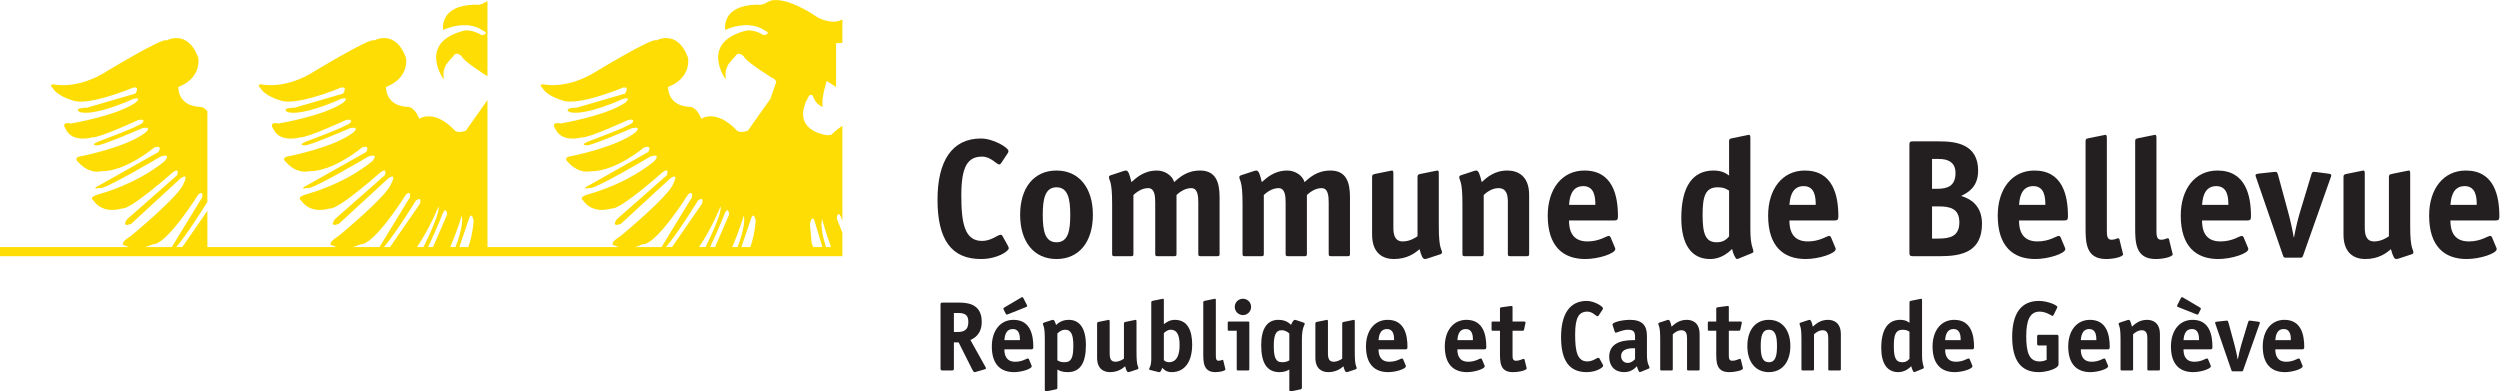 <?xml version="1.0" encoding="UTF-8" standalone="no"?>
<svg
   xmlns:dc="http://purl.org/dc/elements/1.1/"
   xmlns:cc="http://creativecommons.org/ns#"
   xmlns:rdf="http://www.w3.org/1999/02/22-rdf-syntax-ns#"
   xmlns:svg="http://www.w3.org/2000/svg"
   xmlns="http://www.w3.org/2000/svg"
   viewBox="0 0 437.44 68.493"
   height="68.493"
   width="437.44"
   xml:space="preserve"
   id="svg2"
   version="1.1"><defs
     id="defs6" /><g
     transform="matrix(1.333,0,0,-1.333,0,68.493)"
     id="g10"><g
       transform="scale(0.1)"
       id="g12"><path
         id="path14"
         style="fill:#231f20;fill-opacity:1;fill-rule:nonzero;stroke:none"
         d="m 1323.03,191.191 c 0.66,-1.32 1.1,-2.199 1.1,-3.3 0,-3.743 -14.96,-14.082 -36.52,-14.082 -38.51,0 -56.99,25.086 -56.99,77.89 0,50.606 18.92,80.313 56.99,80.313 16.49,0 36.08,-12.106 36.08,-16.285 0,-0.879 0,-1.758 -1.1,-3.301 l -8.15,-12.321 c -0.88,-1.324 -1.75,-2.199 -2.63,-2.199 -3.74,0 -11,10.34 -22.67,10.34 -18.92,0 -27.28,-12.984 -27.28,-50.824 0,-37.402 4.62,-59.856 27.28,-59.856 12.32,0 20.24,8.145 24.65,8.145 0.88,0 1.54,-0.664 2.42,-2.195 l 6.82,-12.325" /><path
         id="path16"
         style="fill:#231f20;fill-opacity:1;fill-rule:nonzero;stroke:none"
         d="m 1404.86,231.895 c 0,20.468 -2.86,36.082 -18.03,36.082 -15.19,0 -18.05,-15.614 -18.05,-36.082 0,-20.461 2.64,-36.086 18.05,-36.086 15.4,0 18.03,15.402 18.03,36.086 z m -18.03,-58.086 c -29.71,0 -47.76,22.664 -47.76,58.086 0,35.429 18.05,58.085 47.76,58.085 29.48,0 47.74,-22.656 47.74,-58.085 0,-35.422 -18.05,-58.086 -47.74,-58.086" /><path
         id="path18"
         style="fill:#231f20;fill-opacity:1;fill-rule:nonzero;stroke:none"
         d="m 1600.9,180.625 c 0,-2.414 -0.44,-3.078 -3.09,-3.078 h -21.77 c -2.65,0 -3.09,0.664 -3.09,3.078 v 67.773 c 0,8.36 -0.88,18.485 -9.24,18.485 -9.24,0 -16.5,-6.387 -19.36,-9.024 v -77.234 c 0,-2.414 -0.44,-3.078 -3.08,-3.078 h -21.79 c -2.63,0 -3.07,0.664 -3.07,3.078 v 67.773 c 0,8.36 -0.88,18.485 -9.25,18.485 -9.24,0 -16.5,-6.387 -19.36,-9.024 v -77.234 c 0,-2.414 -0.44,-3.078 -3.08,-3.078 h -21.78 c -2.65,0 -3.09,0.664 -3.09,3.078 v 66.453 c 0,31.027 -4.18,29.27 -4.18,34.328 0,1.094 0.88,1.981 2.43,2.422 l 16.71,5.496 c 1.33,0.442 2.43,0.656 3.31,0.656 2.86,0 4.62,-4.835 7.04,-15.175 6.6,5.722 16.29,15.175 33.67,15.175 9.45,0 19.79,-5.937 22.44,-15.175 6.6,5.722 16.06,15.175 34.1,15.175 20.68,0 25.53,-15.617 25.53,-34.757 v -74.598" /><path
         id="path20"
         style="fill:#231f20;fill-opacity:1;fill-rule:nonzero;stroke:none"
         d="m 1772.06,180.625 c 0,-2.414 -0.44,-3.078 -3.09,-3.078 h -21.77 c -2.65,0 -3.09,0.664 -3.09,3.078 v 67.773 c 0,8.36 -0.88,18.485 -9.24,18.485 -9.24,0 -16.5,-6.387 -19.36,-9.024 v -77.234 c 0,-2.414 -0.44,-3.078 -3.08,-3.078 h -21.79 c -2.63,0 -3.07,0.664 -3.07,3.078 v 67.773 c 0,8.36 -0.88,18.485 -9.25,18.485 -9.24,0 -16.49,-6.387 -19.36,-9.024 v -77.234 c 0,-2.414 -0.43,-3.078 -3.08,-3.078 h -21.78 c -2.65,0 -3.08,0.664 -3.08,3.078 v 66.453 c 0,31.027 -4.18,29.27 -4.18,34.328 0,1.094 0.87,1.981 2.42,2.422 l 16.72,5.496 c 1.32,0.442 2.42,0.656 3.3,0.656 2.86,0 4.62,-4.835 7.04,-15.175 6.6,5.722 16.29,15.175 33.67,15.175 9.45,0 19.8,-5.937 22.44,-15.175 6.6,5.722 16.07,15.175 34.1,15.175 20.69,0 25.53,-15.617 25.53,-34.757 v -74.598" /><path
         id="path22"
         style="fill:#231f20;fill-opacity:1;fill-rule:nonzero;stroke:none"
         d="m 1873.69,174.473 c -1.32,-0.442 -2.42,-0.664 -3.3,-0.664 -2.86,0 -4.62,4.179 -7.04,12.976 -5.94,-5.273 -16.28,-12.976 -33.66,-12.976 -12.11,0 -28.61,5.496 -28.61,32.129 v 75.683 c 0,3.086 1.54,3.301 4.18,3.965 l 18.48,3.738 c 0.66,0 2.86,0.656 3.53,0.656 1.31,0 1.75,-0.878 1.75,-4.621 v -69.968 c 0,-8.36 1.11,-18.477 12.33,-18.477 9.24,0 16.5,4.832 19.36,6.816 v 77.891 c 0,3.086 1.54,3.301 4.18,3.965 l 18.48,3.738 c 0.66,0 2.86,0.656 3.74,0.656 1.1,0 1.54,-0.878 1.54,-4.621 v -68.64 c 0,-31.028 4.18,-29.27 4.18,-34.328 0,-1.102 -0.88,-1.981 -2.42,-2.422 l -16.72,-5.496" /><path
         id="path24"
         style="fill:#231f20;fill-opacity:1;fill-rule:nonzero;stroke:none"
         d="m 2007.23,180.625 c 0,-2.414 -0.44,-3.078 -3.08,-3.078 h -21.79 c -2.63,0 -3.07,0.664 -3.07,3.078 v 67.773 c 0,8.36 -1.11,18.485 -12.33,18.485 -9.24,0 -16.5,-6.387 -19.36,-9.024 v -77.234 c 0,-2.414 -0.44,-3.078 -3.08,-3.078 h -21.79 c -2.63,0 -3.07,0.664 -3.07,3.078 v 66.453 c 0,31.027 -4.18,29.27 -4.18,34.328 0,1.094 0.88,1.981 2.41,2.422 l 16.73,5.496 c 1.32,0.442 2.42,0.656 3.3,0.656 2.86,0 4.62,-4.835 7.04,-15.175 6.38,5.722 16.28,15.175 33.66,15.175 12.1,0 28.61,-5.5 28.61,-32.121 v -77.234" /><path
         id="path26"
         style="fill:#231f20;fill-opacity:1;fill-rule:nonzero;stroke:none"
         d="m 2094.12,244.883 c 0,9.012 -0.66,24.637 -15.85,24.637 -17.16,0 -18.04,-18.485 -18.7,-24.637 z m 25.52,-55.676 c 0.44,-0.652 0.66,-1.543 0.66,-2.422 0,-5.722 -22,-12.976 -39.38,-12.976 -29.05,0 -49.29,16.504 -49.29,56.992 0,34.98 18.7,59.179 48.18,59.179 37.41,0 44.01,-33.437 44.01,-60.07 0,-4.18 -0.88,-5.496 -5.06,-5.496 h -59.19 c 0,-12.324 3.53,-27.5 24.21,-27.5 15.84,0 24.86,7.254 27.94,7.254 1.1,0 1.98,-0.879 2.42,-1.758 l 5.5,-13.203" /><path
         id="path28"
         style="fill:#231f20;fill-opacity:1;fill-rule:nonzero;stroke:none"
         d="m 2269.68,263.582 c -1.98,1.094 -5.73,4.395 -14.96,4.395 -16.51,0 -19.81,-12.313 -19.81,-36.739 0,-24.863 4.18,-35.429 18.48,-35.429 9.9,0 13.64,4.843 16.29,7.707 z m 13.2,-88.894 c -0.89,-0.215 -1.98,-0.879 -2.86,-0.879 -1.98,0 -5.28,7.703 -6.39,13.203 -3.51,-3.301 -13.2,-13.203 -29.04,-13.203 -25.08,0 -37.63,20.242 -37.63,53.691 0,41.582 14.96,62.48 42.25,62.48 11.88,0 16.94,-4.179 20.47,-6.593 v 45.101 c 0,3.305 1.53,3.305 4.18,3.961 l 18.47,3.742 c 0.67,0 2.65,0.661 3.09,0.661 1.76,0 2.2,-0.879 2.2,-4.622 V 212.09 c 0,-21.34 3.96,-24.199 3.96,-28.606 0,-0.879 -0.88,-1.531 -1.98,-1.972 l -16.72,-6.824" /><path
         id="path30"
         style="fill:#231f20;fill-opacity:1;fill-rule:nonzero;stroke:none"
         d="m 2383.42,244.883 c 0,9.012 -0.67,24.637 -15.85,24.637 -17.16,0 -18.04,-18.485 -18.7,-24.637 z m 25.52,-55.676 c 0.43,-0.652 0.66,-1.543 0.66,-2.422 0,-5.722 -22,-12.976 -39.39,-12.976 -29.04,0 -49.28,16.504 -49.28,56.992 0,34.98 18.7,59.179 48.18,59.179 37.4,0 44.01,-33.437 44.01,-60.07 0,-4.18 -0.88,-5.496 -5.06,-5.496 h -59.19 c 0,-12.324 3.52,-27.5 24.21,-27.5 15.84,0 24.86,7.254 27.94,7.254 1.1,0 1.98,-0.879 2.42,-1.758 l 5.5,-13.203" /><path
         id="path32"
         style="fill:#231f20;fill-opacity:1;fill-rule:nonzero;stroke:none"
         d="m 2544.01,200.652 c 15.18,0 27.94,2.637 27.94,21.34 0,18.485 -12.76,20.906 -27.5,20.906 h -8.37 v -42.246 z m -1.1,65.352 c 12.98,0 23.98,3.301 23.98,20.684 0,13.859 -9.46,18.476 -21.56,18.476 h -9.25 v -39.16 z m 2.42,62.266 c 21.34,0 51.27,-3.079 51.27,-38.504 0,-22.004 -14.08,-29.043 -22.45,-33.223 10.34,-2.863 27.51,-11.008 27.51,-36.309 0,-36.75 -26.18,-42.687 -54.57,-42.687 h -36.08 c -3.74,0 -4.62,0.879 -4.62,4.621 v 141.484 c 0,3.961 0.88,4.618 4.62,4.618 h 34.32" /><path
         id="path34"
         style="fill:#231f20;fill-opacity:1;fill-rule:nonzero;stroke:none"
         d="m 2684.81,244.883 c 0,9.012 -0.66,24.637 -15.85,24.637 -17.15,0 -18.03,-18.485 -18.7,-24.637 z m 25.52,-55.676 c 0.44,-0.652 0.67,-1.543 0.67,-2.422 0,-5.722 -22.01,-12.976 -39.39,-12.976 -29.04,0 -49.29,16.504 -49.29,56.992 0,34.98 18.71,59.179 48.19,59.179 37.4,0 44,-33.437 44,-60.07 0,-4.18 -0.88,-5.496 -5.06,-5.496 h -59.19 c 0,-12.324 3.53,-27.5 24.21,-27.5 15.84,0 24.87,7.254 27.94,7.254 1.11,0 1.98,-0.879 2.42,-1.758 l 5.5,-13.203" /><path
         id="path36"
         style="fill:#231f20;fill-opacity:1;fill-rule:nonzero;stroke:none"
         d="m 2786.45,181.727 c 0.22,-1.102 0.44,-1.102 0.44,-1.758 0,-3.086 -11.67,-6.16 -22.22,-6.16 -27.06,0 -27.06,22.226 -27.06,42.468 v 112.211 c 0,3.305 1.53,3.305 4.18,3.961 l 18.47,3.742 c 0.67,0 2.65,0.661 3.09,0.661 1.76,0 2.2,-0.879 2.2,-4.622 V 212.313 c 0,-7.04 0,-13.204 6.16,-13.204 4.39,0 7.25,1.985 8.58,1.985 0.88,0 1.54,-0.442 1.76,-1.321 l 4.4,-18.046" /><path
         id="path38"
         style="fill:#231f20;fill-opacity:1;fill-rule:nonzero;stroke:none"
         d="m 2851.56,181.727 c 0.23,-1.102 0.45,-1.102 0.45,-1.758 0,-3.086 -11.67,-6.16 -22.23,-6.16 -27.06,0 -27.06,22.226 -27.06,42.468 v 112.211 c 0,3.305 1.54,3.305 4.18,3.961 l 18.48,3.742 c 0.66,0 2.65,0.661 3.09,0.661 1.75,0 2.19,-0.879 2.19,-4.622 V 212.313 c 0,-7.04 0,-13.204 6.17,-13.204 4.39,0 7.25,1.985 8.58,1.985 0.88,0 1.53,-0.442 1.76,-1.321 l 4.39,-18.046" /><path
         id="path40"
         style="fill:#231f20;fill-opacity:1;fill-rule:nonzero;stroke:none"
         d="m 2925.05,244.883 c 0,9.012 -0.67,24.637 -15.85,24.637 -17.16,0 -18.04,-18.485 -18.7,-24.637 z m 25.52,-55.676 c 0.44,-0.652 0.66,-1.543 0.66,-2.422 0,-5.722 -22,-12.976 -39.38,-12.976 -29.05,0 -49.29,16.504 -49.29,56.992 0,34.98 18.7,59.179 48.18,59.179 37.4,0 44.01,-33.437 44.01,-60.07 0,-4.18 -0.88,-5.496 -5.06,-5.496 h -59.19 c 0,-12.324 3.52,-27.5 24.21,-27.5 15.84,0 24.86,7.254 27.94,7.254 1.1,0 1.98,-0.879 2.42,-1.758 l 5.5,-13.203" /><path
         id="path42"
         style="fill:#231f20;fill-opacity:1;fill-rule:nonzero;stroke:none"
         d="m 3023.17,178.426 c -0.89,-2.422 -1.1,-2.86 -4.19,-2.86 h -18.03 c -3.09,0 -3.3,0.438 -4.18,2.86 l -34.99,101.437 c -0.22,0.438 -0.88,2.196 -1.1,3.739 0,1.757 1.54,1.984 4.84,2.421 l 18.26,1.985 c 0.66,0 3.08,0.215 3.52,0.215 1.76,0 2.43,-2.2 3.08,-4.395 l 13.43,-49.512 c 2.42,-8.8 5.72,-23.761 7.04,-31.906 h 0.44 c 1.32,7.922 4.84,23.32 7.48,31.906 l 14.96,49.512 c 0.66,2.41 1.32,4.395 3.08,4.395 0.45,0 2.86,-0.215 3.52,-0.215 l 14.96,-1.985 c 3.3,-0.437 4.85,-0.664 4.85,-2.421 -0.23,-1.543 -0.88,-3.301 -1.11,-3.739 l -35.86,-101.437" /><path
         id="path44"
         style="fill:#231f20;fill-opacity:1;fill-rule:nonzero;stroke:none"
         d="m 3148.79,174.473 c -1.32,-0.442 -2.42,-0.664 -3.3,-0.664 -2.86,0 -4.62,4.179 -7.04,12.976 -5.94,-5.273 -16.28,-12.976 -33.67,-12.976 -12.1,0 -28.6,5.496 -28.6,32.129 v 75.683 c 0,3.086 1.53,3.301 4.18,3.965 l 18.48,3.738 c 0.66,0 2.86,0.656 3.52,0.656 1.32,0 1.76,-0.878 1.76,-4.621 v -69.968 c 0,-8.36 1.1,-18.477 12.33,-18.477 9.23,0 16.5,4.832 19.36,6.816 v 77.891 c 0,3.086 1.53,3.301 4.18,3.965 l 18.48,3.738 c 0.66,0 2.86,0.656 3.74,0.656 1.1,0 1.54,-0.878 1.54,-4.621 v -68.64 c 0,-31.028 4.18,-29.27 4.18,-34.328 0,-1.102 -0.88,-1.981 -2.42,-2.422 l -16.72,-5.496" /><path
         id="path46"
         style="fill:#231f20;fill-opacity:1;fill-rule:nonzero;stroke:none"
         d="m 3251.08,244.883 c 0,9.012 -0.66,24.637 -15.85,24.637 -17.15,0 -18.03,-18.485 -18.7,-24.637 z m 25.52,-55.676 c 0.44,-0.652 0.67,-1.543 0.67,-2.422 0,-5.722 -22.01,-12.976 -39.39,-12.976 -29.04,0 -49.29,16.504 -49.29,56.992 0,34.98 18.7,59.179 48.19,59.179 37.4,0 44,-33.437 44,-60.07 0,-4.18 -0.88,-5.496 -5.06,-5.496 h -59.19 c 0,-12.324 3.53,-27.5 24.21,-27.5 15.84,0 24.87,7.254 27.94,7.254 1.1,0 1.98,-0.879 2.42,-1.758 l 5.5,-13.203" /><path
         id="path48"
         style="fill:#fddd04;fill-opacity:1;fill-rule:nonzero;stroke:none"
         d="m 584.348,425.809 c 0,3.457 10.449,13.945 10.449,13.945 4.351,7.832 11.324,0 11.324,0 1.442,-5.059 25.5,-20.824 33.77,-26.121 v 98.754 c -1.625,-0.621 -2.403,-1.227 -2.403,-1.227 -7.832,-5.215 -13.925,-3.457 -13.925,-3.457 -47.926,-0.879 -41.836,-33.125 -41.836,-33.125 33.109,13.965 50.546,0 50.546,0 12.192,-5.195 0,-6.953 0,-6.953 -12.207,7.832 -22.675,6.094 -22.675,6.094 -62.711,-15.664 -26.993,-64.453 -26.993,-64.453 -1.777,12.168 1.743,16.543 1.743,16.543" /><path
         id="path50"
         style="fill:#fddd04;fill-opacity:1;fill-rule:nonzero;stroke:none"
         d="m 1070.2,220.566 9.29,-31.05 h -11.98 c -0.73,1.703 -1.45,3.48 -2.12,5.445 l -1.78,19.219 c -0.15,1.836 -0.31,3.75 -0.45,5.722 0,0 3.19,15.625 7.04,0.664 z m 8.9,5.723 c 0,0 4.52,-17.246 11.75,-36.773 h -6.59 c -3.43,11.039 -7.73,27.929 -5.16,36.773 z M 200.18,193.125 c 18.281,-1.738 60.097,65.371 60.097,65.371 6.973,6.074 5.254,-3.496 5.254,-3.496 L 225.465,189.516 H 190.73 c 5.649,1.535 9.45,3.609 9.45,3.609 z m 272.64,0 c 18.266,-1.738 60.118,65.371 60.118,65.371 6.953,6.074 5.214,-3.496 5.214,-3.496 l -40.05,-65.484 h -34.727 c 5.645,1.535 9.445,3.609 9.445,3.609 z m 73.164,57.539 c 8.711,6.074 5.239,-4.375 5.239,-4.375 l -39.266,-56.773 h -7.973 c 15.996,18.668 42,61.148 42,61.148 z m 29.653,-7.832 c 1.929,-6.793 -9.324,-32.113 -19.715,-53.316 h -8.5 c 17.051,25.14 28.215,53.316 28.215,53.316 z m 11.304,-10.508 -18.527,-42.808 h -6.504 c 10.219,21.285 19.817,45.445 19.817,45.445 4.336,7.871 5.214,-2.637 5.214,-2.637 z m 19.18,-1.699 c 2.567,-10.277 -4.324,-30.934 -8.133,-41.109 h -6.965 c 9.079,21.132 15.098,41.109 15.098,41.109 z m 8.715,-6.133 c 4.375,14.844 6.949,-0.859 6.949,-0.859 -1.363,-14.32 -3.926,-25.348 -7.012,-34.117 h -11.824 z m 228.191,-31.367 c 18.282,-1.738 60.098,65.371 60.098,65.371 6.992,6.074 5.234,-3.496 5.234,-3.496 L 868.32,189.516 h -34.73 c 5.637,1.535 9.437,3.609 9.437,3.609 z m 73.184,57.539 c 8.711,6.074 5.195,-4.375 5.195,-4.375 l -39.254,-56.773 h -7.953 c 15.996,18.668 42.012,61.148 42.012,61.148 z m 29.609,-7.832 c 1.934,-6.793 -9.312,-32.113 -19.687,-53.316 h -8.528 c 17.051,25.14 28.215,53.316 28.215,53.316 z m 11.328,-10.508 -18.519,-42.808 h -6.512 c 10.223,21.285 19.817,45.445 19.817,45.445 4.355,7.871 5.214,-2.637 5.214,-2.637 z m 19.18,-1.699 c 2.563,-10.277 -4.316,-30.934 -8.113,-41.109 h -6.988 c 9.078,21.132 15.101,41.109 15.101,41.109 z m 8.711,-6.133 c 4.356,14.844 6.973,-0.859 6.973,-0.859 -1.371,-14.32 -3.938,-25.348 -7.028,-34.117 h -11.832 z m 112.401,175.184 v 57.5 c 3.07,-0.082 5.79,0.152 8.36,0.527 v 30.582 c -14.22,-7.969 -32.77,2.875 -32.77,2.875 -49.63,33.125 -65.32,20 -65.32,20 -7.866,-5.215 -13.96,-3.457 -13.96,-3.457 -47.93,-0.879 -41.816,-33.125 -41.816,-33.125 33.105,13.965 50.526,0 50.526,0 12.21,-5.195 0,-6.953 0,-6.953 -12.187,7.832 -22.655,6.094 -22.655,6.094 -62.715,-15.664 -27.012,-64.453 -27.012,-64.453 -1.738,12.168 1.738,16.543 1.738,16.543 0,3.457 10.469,13.945 10.469,13.945 4.355,7.832 11.328,0 11.328,0 1.758,-6.113 36.602,-27.91 36.602,-27.91 8.71,-3.457 5.21,-7.832 5.21,-7.832 l -6.95,-20.039 -29.627,-41.817 c -10.469,-3.496 -13.965,0 -13.965,0 -27.871,29.61 -47.051,15.703 -47.051,15.703 -6.973,17.422 -15.664,15.664 -15.664,15.664 -29.61,1.758 -27.891,26.153 -27.891,26.153 31.367,12.168 26.133,38.34 26.133,38.34 -13.945,38.32 -41.816,22.656 -41.816,22.656 -3.496,5.215 -83.653,-43.613 -83.653,-43.613 -36.601,-20.879 -64.492,-13.926 -64.492,-13.926 -6.953,0 -0.859,-5.195 -0.859,-5.195 6.113,-10.469 25.254,-15.704 25.254,-15.704 20.039,-8.711 80.175,16.582 80.175,16.582 9.59,1.7 2.618,-7.89 2.618,-7.89 l -62.754,-18.281 c -20.918,-0.879 -9.571,-6.075 -9.571,-6.075 20.938,-5.254 69.707,17.403 69.707,17.403 13.086,3.496 2.618,-5.196 2.618,-5.196 -26.133,-17.461 -84.532,-27.05 -84.532,-27.05 -13.925,2.636 -6.972,-6.954 -6.972,-6.954 8.711,-19.16 34.843,-11.328 34.843,-11.328 9.61,-0.879 60.157,22.657 60.157,22.657 11.308,2.597 6.093,-3.497 6.093,-3.497 -5.214,-5.253 -57.539,-24.414 -57.539,-24.414 -13.047,-5.195 -1.718,-5.195 -1.718,-5.195 6.972,0 59.257,22.656 59.257,22.656 13.926,2.578 3.497,-6.132 3.497,-6.132 -25.293,-19.161 -82.813,-30.489 -82.813,-30.489 -13.066,-1.699 -5.215,-7.836 -5.215,-7.836 14.824,-16.582 29.629,-12.207 29.629,-12.207 32.246,-0.879 70.586,31.371 70.586,31.371 11.328,3.516 5.234,-6.074 5.234,-6.074 l -75.82,-42.699 c -15.684,-7.836 -0.879,-4.375 -0.879,-4.375 2.617,-4.379 79.317,40.941 79.317,40.941 15.683,5.254 5.214,-6.078 5.214,-6.078 -37.461,-30.488 -84.531,-42.699 -84.531,-42.699 -16.562,-4.375 -8.691,-8.711 -8.691,-8.711 13.047,-19.199 37.461,-10.449 37.461,-10.449 10.449,-2.637 66.23,47.035 66.23,47.035 10.43,7.832 6.113,-3.516 6.113,-3.516 L 809.902,226.25 c -8.711,-12.168 5.235,-6.133 5.235,-6.133 l 64.453,59.301 c 12.207,8.691 4.375,-6.133 4.375,-6.133 -4.375,-15.668 -68.828,-68.812 -68.828,-68.812 -19.18,-12.207 -7.852,-13.086 -7.852,-13.086 1.68,-0.84 3.363,-1.36 5.043,-1.871 H 639.891 V 382.43 l -28.536,-40.274 c -10.464,-3.496 -13.945,0 -13.945,0 -27.89,29.61 -47.066,15.703 -47.066,15.703 -6.953,17.422 -15.664,15.664 -15.664,15.664 -29.629,1.758 -27.895,26.153 -27.895,26.153 31.367,12.168 26.153,38.34 26.153,38.34 -13.965,38.32 -41.852,22.656 -41.852,22.656 -3.481,5.215 -83.637,-43.613 -83.637,-43.613 -36.582,-20.879 -64.472,-13.926 -64.472,-13.926 -6.969,0 -0.879,-5.195 -0.879,-5.195 6.117,-10.469 25.254,-15.704 25.254,-15.704 20.058,-8.711 80.175,16.582 80.175,16.582 9.614,1.7 2.641,-7.89 2.641,-7.89 L 387.41,372.645 c -20.918,-0.879 -9.59,-6.075 -9.59,-6.075 20.942,-5.254 69.707,17.403 69.707,17.403 13.086,3.496 2.641,-5.196 2.641,-5.196 -26.152,-17.461 -84.555,-27.05 -84.555,-27.05 -13.925,2.636 -6.953,-6.954 -6.953,-6.954 8.692,-19.16 34.848,-11.328 34.848,-11.328 9.59,-0.879 60.133,22.657 60.133,22.657 11.332,2.597 6.093,-3.497 6.093,-3.497 -5.23,-5.253 -57.5,-24.414 -57.5,-24.414 -13.086,-5.195 -1.757,-5.195 -1.757,-5.195 6.972,0 59.257,22.656 59.257,22.656 13.946,2.578 3.496,-6.132 3.496,-6.132 -25.269,-19.161 -82.792,-30.489 -82.792,-30.489 -13.086,-1.699 -5.235,-7.836 -5.235,-7.836 14.824,-16.582 29.633,-12.207 29.633,-12.207 32.242,-0.879 70.586,31.371 70.586,31.371 11.324,3.516 5.23,-6.074 5.23,-6.074 l -75.816,-42.699 c -15.688,-7.836 -0.883,-4.375 -0.883,-4.375 2.641,-4.379 79.301,40.941 79.301,40.941 15.68,5.254 5.23,-6.078 5.23,-6.078 -37.476,-30.488 -84.531,-42.699 -84.531,-42.699 -16.543,-4.375 -8.711,-8.711 -8.711,-8.711 13.086,-19.199 37.481,-10.449 37.481,-10.449 10.453,-2.637 66.211,47.035 66.211,47.035 10.468,7.832 6.117,-3.516 6.117,-3.516 L 439.695,226.25 c -8.711,-12.168 5.235,-6.133 5.235,-6.133 l 64.472,59.301 c 12.168,8.691 4.336,-6.133 4.336,-6.133 -4.336,-15.668 -68.808,-68.812 -68.808,-68.812 -19.16,-12.207 -7.852,-13.086 -7.852,-13.086 1.684,-0.84 3.36,-1.36 5.039,-1.871 H 272.211 v 47.593 l -32.898,-47.593 h -7.958 c 14.083,16.425 35.852,51.187 40.856,59.281 v 118.976 c -5.352,6.704 -10.176,5.75 -10.176,5.75 -29.629,1.758 -27.89,26.153 -27.89,26.153 31.386,12.168 26.132,38.34 26.132,38.34 -13.945,38.32 -41.816,22.656 -41.816,22.656 -3.496,5.215 -83.652,-43.613 -83.652,-43.613 -36.602,-20.879 -64.473,-13.926 -64.473,-13.926 -6.973,0 -0.879,-5.195 -0.879,-5.195 6.113,-10.469 25.254,-15.704 25.254,-15.704 20.059,-8.711 80.195,16.582 80.195,16.582 9.571,1.7 2.598,-7.89 2.598,-7.89 L 114.77,372.645 c -20.918,-0.879 -9.59,-6.075 -9.59,-6.075 20.918,-5.254 69.726,17.403 69.726,17.403 13.067,3.496 2.598,-5.196 2.598,-5.196 -26.152,-17.461 -84.531,-27.05 -84.531,-27.05 -13.926,2.636 -6.953,-6.954 -6.953,-6.954 8.691,-19.16 34.843,-11.328 34.843,-11.328 9.59,-0.879 60.117,22.657 60.117,22.657 11.348,2.597 6.114,-3.497 6.114,-3.497 -5.235,-5.253 -57.52,-24.414 -57.52,-24.414 -13.066,-5.195 -1.758,-5.195 -1.758,-5.195 6.993,0 59.278,22.656 59.278,22.656 13.926,2.578 3.496,-6.132 3.496,-6.132 -25.293,-19.161 -82.813,-30.489 -82.813,-30.489 -13.066,-1.699 -5.214,-7.836 -5.214,-7.836 14.824,-16.582 29.628,-12.207 29.628,-12.207 32.247,-0.879 70.567,31.371 70.567,31.371 11.347,3.516 5.234,-6.074 5.234,-6.074 l -75.801,-42.699 c -15.683,-7.836 -0.878,-4.375 -0.878,-4.375 2.617,-4.379 79.296,40.941 79.296,40.941 15.704,5.254 5.235,-6.078 5.235,-6.078 -37.461,-30.488 -84.531,-42.699 -84.531,-42.699 -16.543,-4.375 -8.692,-8.711 -8.692,-8.711 13.047,-19.199 37.461,-10.449 37.461,-10.449 10.449,-2.637 66.231,47.035 66.231,47.035 10.449,7.832 6.093,-3.516 6.093,-3.516 L 167.035,226.25 c -8.691,-12.168 5.235,-6.133 5.235,-6.133 l 64.492,59.301 c 12.187,8.691 4.355,-6.133 4.355,-6.133 -4.355,-15.668 -68.847,-68.812 -68.847,-68.812 -19.161,-12.207 -7.832,-13.086 -7.832,-13.086 1.679,-0.84 3.367,-1.36 5.039,-1.871 H 0 v -12 h 1105.8 v 6 6 18.707 l -7.48,19.16 c 0,0 1.27,10.41 5.31,2.422 0,0 0.84,-2.344 2.17,-5.973 v 124.777 c -4.33,-2.66 -8.97,-6.222 -13.94,-11.14 0,0 -3.4,-2.715 -13.93,0.527 -40.41,12.383 -17.09,47.734 -17.09,47.734 1.76,6.075 6.09,2.579 6.09,2.579 3.48,-12.207 13.09,-14.786 13.09,-14.786 -2.62,10.45 5.21,33.985 5.21,33.985 l 12.21,-7.832" /><path
         id="path52"
         style="fill:#231f20;fill-opacity:1;fill-rule:nonzero;stroke:none"
         d="m 1255.5,77.996 c 8.45,0 15.61,1.305 15.61,13.262 0,11.316 -7.41,11.699 -14.18,11.699 h -4.81 V 77.996 Z m -3.38,-47.711 c 0,-2.336 -0.51,-2.727 -2.73,-2.727 h -12.09 c -2.21,0 -2.72,0.391 -2.72,2.727 v 83.598 c 0,2.336 0.51,2.726 2.72,2.726 h 21.06 c 10.01,0 30.3,-0.648 30.3,-25.086 0,-16.773 -10.01,-21.582 -14.83,-24.055 l 19.38,-34.711 c 0.39,-0.648 1.03,-1.688 1.03,-2.473 0,-0.777 -1.3,-1.164 -2.59,-1.555 l -10.92,-3.121 c -0.53,-0.133 -1.3,-0.262 -1.83,-0.262 -0.64,0 -1.69,1.559 -2.99,4.031 l -17.55,34.973 h -6.24 V 30.285" /><path
         id="path54"
         style="fill:#231f20;fill-opacity:1;fill-rule:nonzero;stroke:none"
         d="m 1338.83,67.34 c 0,5.332 -0.39,14.559 -9.36,14.559 -10.14,0 -10.67,-10.918 -11.06,-14.559 z m -15.48,34.062 c -0.64,-0.261 -1.16,-0.523 -1.81,-0.523 -0.78,0 -1.17,0.781 -1.69,1.82 l -2.08,4.16 c -0.27,0.524 -0.66,1.172 -0.66,1.821 0,0.781 0.66,1.172 1.69,1.824 l 21.19,12.48 c 0.53,0.258 1.18,0.774 1.83,0.774 0.91,0 1.3,-0.906 1.82,-1.817 l 4.03,-7.929 c 0.25,-0.524 0.65,-1.172 0.65,-1.821 0,-0.914 -1.04,-1.296 -2.08,-1.687 z m 30.56,-66.953 c 0.25,-0.391 0.39,-0.91 0.39,-1.434 0,-3.379 -13,-7.668 -23.27,-7.668 -17.16,0 -29.12,9.75 -29.12,33.672 0,20.672 11.04,34.969 28.47,34.969 22.1,0 26,-19.762 26,-35.488 0,-2.469 -0.53,-3.254 -2.99,-3.254 h -34.98 c 0,-7.277 2.09,-16.25 14.31,-16.25 9.36,0 14.69,4.293 16.51,4.293 0.65,0 1.17,-0.52 1.43,-1.039 l 3.25,-7.801" /><path
         id="path56"
         style="fill:#231f20;fill-opacity:1;fill-rule:nonzero;stroke:none"
         d="m 1387.96,40.82 c 2.35,-1.301 4.43,-2.473 9.5,-2.473 9.1,0 11.44,6.5 11.44,21.844 0,13.387 -2.47,20.797 -10.54,20.797 -5.45,0 -8.57,-3.25 -10.4,-4.938 z m 0,-35.883 c 0,-1.824 -0.9,-2.082 -2.46,-2.34 L 1374.58,0.387 C 1374.18,0.258 1373.02,0 1372.37,0 c -0.66,0 -0.91,0.516 -0.91,2.73 V 68.641 c 0,18.332 -2.47,17.293 -2.47,20.281 0,0.648 0.52,1.172 1.42,1.43 l 9.89,3.25 c 0.78,0.262 1.42,0.387 1.95,0.387 1.69,0 2.6,-2.465 4.02,-6.758 2.87,2.73 7.93,6.758 16.64,6.758 14.44,0 22.5,-11.309 22.5,-33.148 0,-22.75 -7.02,-35.492 -23.92,-35.492 -7.54,0 -10.79,1.953 -13.53,3.383 V 4.938" /><path
         id="path58"
         style="fill:#231f20;fill-opacity:1;fill-rule:nonzero;stroke:none"
         d="m 1483,25.738 c -0.78,-0.262 -1.42,-0.391 -1.95,-0.391 -1.69,0 -2.72,2.469 -4.16,7.668 -3.51,-3.117 -9.62,-7.668 -19.88,-7.668 -7.16,0 -16.91,3.25 -16.91,18.98 v 44.723 c 0,1.816 0.91,1.949 2.47,2.34 l 10.92,2.211 c 0.39,0 1.69,0.387 2.08,0.387 0.78,0 1.05,-0.516 1.05,-2.731 V 49.922 c 0,-4.941 0.64,-10.926 7.27,-10.926 5.46,0 9.76,2.863 11.45,4.031 v 46.023 c 0,1.816 0.9,1.949 2.47,2.34 l 10.92,2.211 c 0.39,0 1.68,0.387 2.2,0.387 0.66,0 0.91,-0.516 0.91,-2.731 V 50.699 c 0,-18.332 2.47,-17.293 2.47,-20.281 0,-0.648 -0.52,-1.172 -1.42,-1.43 l -9.89,-3.25" /><path
         id="path60"
         style="fill:#231f20;fill-opacity:1;fill-rule:nonzero;stroke:none"
         d="m 1527.72,41.078 c 0.78,-0.648 2.99,-2.73 6.49,-2.73 11.84,0 14.17,12.09 14.17,22.23 0,10.402 -1.81,20.41 -11.7,20.41 -4.41,0 -7.27,-2.992 -8.96,-4.418 z m 0,47.191 c 2.6,1.949 7.27,5.719 14.42,5.719 17.69,0 22.76,-15.602 22.76,-32.5 0,-22.098 -9.49,-36.141 -26.92,-36.141 -7.4,0 -10.26,3.641 -12.34,5.723 -0.53,-1.434 -1.83,-5.723 -3.77,-5.723 -0.65,0 -1.3,0.129 -1.83,0.262 l -10.4,2.598 c -0.64,0.133 -1.3,0.523 -1.3,1.039 0,1.172 1.44,2.34 2.35,6.766 0.52,2.598 0.52,5.324 0.52,8.055 v 72.676 c 0,1.949 0.9,1.949 2.47,2.34 l 10.91,2.211 c 0.4,0 1.57,0.387 1.83,0.387 1.04,0 1.3,-0.52 1.3,-2.731 V 88.269" /><path
         id="path62"
         style="fill:#231f20;fill-opacity:1;fill-rule:nonzero;stroke:none"
         d="m 1608.33,30.027 c 0.12,-0.648 0.25,-0.648 0.25,-1.039 0,-1.82 -6.89,-3.641 -13.13,-3.641 -15.99,0 -15.99,13.129 -15.99,25.09 v 66.305 c 0,1.949 0.91,1.949 2.47,2.34 l 10.92,2.211 c 0.39,0 1.56,0.387 1.82,0.387 1.04,0 1.3,-0.52 1.3,-2.731 V 48.102 c 0,-4.16 0,-7.805 3.64,-7.805 2.6,0 4.29,1.172 5.07,1.172 0.52,0 0.91,-0.258 1.04,-0.781 l 2.61,-10.66" /><path
         id="path64"
         style="fill:#231f20;fill-opacity:1;fill-rule:nonzero;stroke:none"
         d="m 1631.59,100.23 c -5.98,0 -10.79,4.809 -10.79,10.79 0,5.98 4.81,10.66 10.79,10.66 5.85,0 10.66,-4.68 10.66,-10.66 0,-5.981 -4.81,-10.79 -10.66,-10.79 z m 8.32,-70.851 c 0,-1.43 -0.27,-1.82 -1.82,-1.82 h -12.87 c -1.56,0 -1.83,0.391 -1.83,1.82 v 50.312 h -10.01 c -1.55,0 -1.81,0.387 -1.81,1.816 v 8.453 c 0,1.43 0.26,1.82 1.81,1.82 h 24.71 c 1.55,0 1.82,-0.391 1.82,-1.82 v -60.582" /><path
         id="path66"
         style="fill:#231f20;fill-opacity:1;fill-rule:nonzero;stroke:none"
         d="m 1692.43,76.051 c -1.81,1.688 -4.94,4.289 -10.41,4.289 -7.54,0 -10,-7.41 -10,-20.148 0,-15.344 2.33,-21.844 10.92,-21.844 5.06,0 7.15,1.172 9.49,2.473 z m 16.51,-71.113 c 0,-1.691 -0.92,-2.082 -2.47,-2.34 L 1695.54,0.387 C 1695.15,0.258 1693.86,0 1693.33,0 c -0.64,0 -0.9,0.516 -0.9,2.73 V 28.73 c -2.73,-1.43 -5.98,-3.383 -13.01,-3.383 -16.89,0 -23.92,12.742 -23.92,35.492 0,21.84 8.06,33.148 22.5,33.148 10,0 14.16,-4.289 16.78,-6.625 0.11,1.168 2.85,6.625 4.8,6.625 0.64,0 1.29,-0.258 1.95,-0.387 l 9.61,-3.25 c 0.65,-0.258 1.56,-0.781 1.56,-1.562 0,-1.559 -3.76,-4.551 -3.76,-20.41 V 4.938" /><path
         id="path68"
         style="fill:#231f20;fill-opacity:1;fill-rule:nonzero;stroke:none"
         d="m 1769.52,25.738 c -0.78,-0.262 -1.42,-0.391 -1.95,-0.391 -1.7,0 -2.74,2.469 -4.16,7.668 -3.52,-3.117 -9.63,-7.668 -19.88,-7.668 -7.17,0 -16.92,3.25 -16.92,18.98 v 44.723 c 0,1.816 0.92,1.949 2.48,2.34 l 10.92,2.211 c 0.39,0 1.68,0.387 2.07,0.387 0.78,0 1.05,-0.516 1.05,-2.731 V 49.922 c 0,-4.941 0.65,-10.926 7.27,-10.926 5.47,0 9.77,2.863 11.45,4.031 v 46.023 c 0,1.816 0.91,1.949 2.48,2.34 l 10.91,2.211 c 0.39,0 1.68,0.387 2.21,0.387 0.65,0 0.9,-0.516 0.9,-2.731 V 50.699 c 0,-18.332 2.48,-17.293 2.48,-20.281 0,-0.648 -0.53,-1.172 -1.43,-1.43 l -9.88,-3.25" /><path
         id="path70"
         style="fill:#231f20;fill-opacity:1;fill-rule:nonzero;stroke:none"
         d="m 1829.97,67.34 c 0,5.332 -0.39,14.559 -9.37,14.559 -10.14,0 -10.67,-10.918 -11.06,-14.559 z m 15.08,-32.891 c 0.25,-0.391 0.39,-0.91 0.39,-1.434 0,-3.379 -13.01,-7.668 -23.28,-7.668 -17.15,0 -29.12,9.75 -29.12,33.672 0,20.672 11.05,34.969 28.47,34.969 22.09,0 26,-19.762 26,-35.488 0,-2.469 -0.53,-3.254 -2.99,-3.254 h -34.98 c 0,-7.277 2.09,-16.25 14.32,-16.25 9.35,0 14.68,4.293 16.5,4.293 0.65,0 1.17,-0.52 1.43,-1.039 l 3.26,-7.801" /><path
         id="path72"
         style="fill:#231f20;fill-opacity:1;fill-rule:nonzero;stroke:none"
         d="m 1933.45,67.34 c 0,5.332 -0.39,14.559 -9.38,14.559 -10.13,0 -10.66,-10.918 -11.05,-14.559 z m 15.08,-32.891 c 0.25,-0.391 0.39,-0.91 0.39,-1.434 0,-3.379 -13.01,-7.668 -23.29,-7.668 -17.14,0 -29.12,9.75 -29.12,33.672 0,20.672 11.06,34.969 28.48,34.969 22.09,0 26,-19.762 26,-35.488 0,-2.469 -0.53,-3.254 -2.99,-3.254 h -34.98 c 0,-7.277 2.09,-16.25 14.31,-16.25 9.36,0 14.69,4.293 16.51,4.293 0.64,0 1.17,-0.52 1.42,-1.039 l 3.27,-7.801" /><path
         id="path74"
         style="fill:#231f20;fill-opacity:1;fill-rule:nonzero;stroke:none"
         d="m 2003.76,31.328 c 0.14,-0.648 0.27,-0.648 0.27,-1.043 0,-2.469 -9.49,-4.938 -18.34,-4.938 -16.75,0 -16.75,13.129 -16.75,25.09 v 29.254 h -9.24 c -1.57,0 -1.82,0.387 -1.82,1.816 v 8.453 c 0,1.43 0.25,1.82 1.82,1.82 h 9.24 v 16.383 c 0,1.688 0.25,2.078 2.07,2.34 l 11.44,1.555 c 0.39,0 0.9,0.132 1.68,0.132 1.17,0 1.31,-0.648 1.31,-2.211 V 91.781 h 14.82 c 1.18,0 2.21,0 2.21,-1.43 0,-0.258 0,-0.523 -0.14,-1.039 l -1.68,-7.672 c -0.39,-1.82 -0.78,-1.949 -2.34,-1.949 h -12.87 V 48.227 c 0,-4.16 0,-7.93 4.41,-7.93 5.2,0 8.46,2.473 10.28,2.473 0.52,0 0.91,-0.262 1.03,-0.781 l 2.6,-10.66" /><path
         id="path76"
         style="fill:#231f20;fill-opacity:1;fill-rule:nonzero;stroke:none"
         d="m 2103.74,35.617 c 0.39,-0.777 0.64,-1.301 0.64,-1.949 0,-2.207 -8.82,-8.32 -21.58,-8.32 -22.73,0 -33.67,14.824 -33.67,46.023 0,29.899 11.19,47.453 33.67,47.453 9.77,0 21.33,-7.156 21.33,-9.625 0,-0.519 0,-1.035 -0.64,-1.949 l -4.83,-7.281 c -0.51,-0.781 -1.03,-1.297 -1.54,-1.297 -2.23,0 -6.5,6.109 -13.4,6.109 -11.17,0 -16.11,-7.672 -16.11,-30.031 0,-22.098 2.71,-35.359 16.11,-35.359 7.29,0 11.95,4.809 14.55,4.809 0.53,0 0.92,-0.391 1.45,-1.301 l 4.02,-7.281" /><path
         id="path78"
         style="fill:#231f20;fill-opacity:1;fill-rule:nonzero;stroke:none"
         d="m 2146.24,56.68 c -3.24,0 -18.32,1.039 -18.32,-10.402 0,-5.066 3.63,-8.836 8.57,-8.836 4.83,0 8.21,3.379 9.75,4.938 z m 7.95,-30.812 c -0.53,-0.129 -1.17,-0.519 -1.7,-0.519 -1.17,0 -3.12,4.551 -3.77,7.801 -2.6,-2.602 -7.15,-7.801 -16.89,-7.801 -11.98,0 -19.52,7.801 -19.52,20.023 0,21.969 23.68,21.969 33.93,21.969 v 4.031 c 0,5.852 -1.04,9.617 -9.22,9.617 -7.28,0 -14.43,-3.898 -16.11,-3.898 -0.67,0 -1.17,0.781 -1.31,1.297 l -2.6,7.93 c -0.25,0.523 -0.39,1.047 -0.39,1.562 0,2.988 12.87,6.109 22.87,6.109 16.25,0 22.37,-7.406 22.37,-20.926 V 47.969 c 0,-12.609 3.37,-14.301 3.37,-16.898 0,-0.523 -0.5,-0.914 -1.17,-1.172 l -9.86,-4.031" /><path
         id="path80"
         style="fill:#231f20;fill-opacity:1;fill-rule:nonzero;stroke:none"
         d="m 2231.01,29.379 c 0,-1.43 -0.26,-1.82 -1.82,-1.82 h -12.87 c -1.56,0 -1.82,0.391 -1.82,1.82 V 69.418 c 0,4.941 -0.64,10.922 -7.28,10.922 -5.45,0 -9.75,-3.769 -11.45,-5.332 V 29.379 c 0,-1.43 -0.25,-1.82 -1.82,-1.82 h -12.87 c -1.56,0 -1.81,0.391 -1.81,1.82 v 39.262 c 0,18.332 -2.46,17.293 -2.46,20.281 0,0.648 0.5,1.172 1.42,1.43 l 9.89,3.25 c 0.78,0.262 1.42,0.387 1.93,0.387 1.7,0 2.73,-2.856 4.16,-8.969 3.79,3.379 9.63,8.969 19.9,8.969 7.15,0 16.9,-3.246 16.9,-18.98 V 29.379" /><path
         id="path82"
         style="fill:#231f20;fill-opacity:1;fill-rule:nonzero;stroke:none"
         d="m 2287.69,31.328 c 0.13,-0.648 0.25,-0.648 0.25,-1.043 0,-2.469 -9.49,-4.938 -18.32,-4.938 -16.78,0 -16.78,13.129 -16.78,25.09 v 29.254 h -9.24 c -1.54,0 -1.81,0.387 -1.81,1.816 v 8.453 c 0,1.43 0.27,1.82 1.81,1.82 h 9.24 v 16.383 c 0,1.688 0.26,2.078 2.09,2.34 l 11.43,1.555 c 0.39,0 0.92,0.132 1.7,0.132 1.17,0 1.29,-0.648 1.29,-2.211 V 91.781 h 14.82 c 1.17,0 2.21,0 2.21,-1.43 0,-0.258 0,-0.523 -0.12,-1.039 l -1.7,-7.672 c -0.39,-1.82 -0.78,-1.949 -2.34,-1.949 h -12.87 V 48.227 c 0,-4.16 0,-7.93 4.43,-7.93 5.19,0 8.44,2.473 10.27,2.473 0.51,0 0.9,-0.262 1.04,-0.781 l 2.6,-10.66" /><path
         id="path84"
         style="fill:#231f20;fill-opacity:1;fill-rule:nonzero;stroke:none"
         d="m 2332.55,59.668 c 0,12.09 -1.7,21.32 -10.67,21.32 -8.98,0 -10.66,-9.23 -10.66,-21.32 0,-12.09 1.56,-21.32 10.66,-21.32 9.11,0 10.67,9.101 10.67,21.32 z m -10.67,-34.32 c -17.55,0 -28.22,13.391 -28.22,34.32 0,20.934 10.67,34.32 28.22,34.32 17.43,0 28.21,-13.387 28.21,-34.32 0,-20.93 -10.67,-34.32 -28.21,-34.32" /><path
         id="path86"
         style="fill:#231f20;fill-opacity:1;fill-rule:nonzero;stroke:none"
         d="m 2416.4,29.379 c 0,-1.43 -0.28,-1.82 -1.82,-1.82 h -12.87 c -1.56,0 -1.84,0.391 -1.84,1.82 V 69.418 c 0,4.941 -0.64,10.922 -7.26,10.922 -5.47,0 -9.77,-3.769 -11.45,-5.332 V 29.379 c 0,-1.43 -0.25,-1.82 -1.81,-1.82 h -12.88 c -1.56,0 -1.81,0.391 -1.81,1.82 v 39.262 c 0,18.332 -2.48,17.293 -2.48,20.281 0,0.648 0.52,1.172 1.42,1.43 l 9.89,3.25 c 0.78,0.262 1.42,0.387 1.95,0.387 1.7,0 2.73,-2.856 4.16,-8.969 3.77,3.379 9.63,8.969 19.88,8.969 7.15,0 16.92,-3.246 16.92,-18.98 V 29.379" /><path
         id="path88"
         style="fill:#231f20;fill-opacity:1;fill-rule:nonzero;stroke:none"
         d="m 2506.47,78.387 c -1.17,0.656 -3.37,2.602 -8.84,2.602 -9.75,0 -11.7,-7.277 -11.7,-21.711 0,-14.688 2.48,-20.93 10.92,-20.93 5.85,0 8.06,2.863 9.62,4.551 z m 7.8,-52.52 c -0.51,-0.129 -1.17,-0.519 -1.68,-0.519 -1.17,0 -3.13,4.551 -3.77,7.801 -2.09,-1.949 -7.81,-7.801 -17.17,-7.801 -14.82,0 -22.23,11.961 -22.23,31.723 0,24.57 8.83,36.918 24.96,36.918 7.02,0 10,-2.465 12.09,-3.894 v 26.648 c 0,1.949 0.9,1.949 2.47,2.34 l 10.91,2.211 c 0.39,0 1.57,0.387 1.84,0.387 1.03,0 1.29,-0.52 1.29,-2.731 V 47.969 c 0,-12.609 2.34,-14.301 2.34,-16.898 0,-0.523 -0.53,-0.914 -1.17,-1.172 l -9.88,-4.031" /><path
         id="path90"
         style="fill:#231f20;fill-opacity:1;fill-rule:nonzero;stroke:none"
         d="m 2573.68,67.34 c 0,5.332 -0.39,14.559 -9.35,14.559 -10.14,0 -10.67,-10.918 -11.06,-14.559 z m 15.08,-32.891 c 0.25,-0.391 0.39,-0.91 0.39,-1.434 0,-3.379 -13.01,-7.668 -23.26,-7.668 -17.17,0 -29.12,9.75 -29.12,33.672 0,20.672 11.03,34.969 28.45,34.969 22.11,0 26.02,-19.762 26.02,-35.488 0,-2.469 -0.53,-3.254 -2.99,-3.254 h -34.98 c 0,-7.277 2.07,-16.25 14.3,-16.25 9.35,0 14.69,4.293 16.52,4.293 0.65,0 1.15,-0.52 1.43,-1.039 l 3.24,-7.801" /><path
         id="path92"
         style="fill:#231f20;fill-opacity:1;fill-rule:nonzero;stroke:none"
         d="m 2702.12,35.488 c 0,-5.461 -15.33,-10.141 -26,-10.141 -22.89,0 -34.84,14.824 -34.84,46.281 0,30.812 11.83,47.195 35.1,47.195 11.7,0 24.18,-5.722 24.18,-7.929 0,-0.391 -0.14,-0.915 -0.65,-1.954 l -4.3,-8.582 c -0.39,-0.781 -0.89,-1.296 -1.42,-1.296 -0.78,0 -8.07,5.718 -16.9,5.718 -13.26,0 -17.55,-12.351 -17.55,-32.242 0,-20.277 3.37,-33.148 17.42,-33.148 4.8,0 8.18,1.555 9.35,2.078 v 18.852 h -9.74 c -2.21,0 -2.74,0.387 -2.74,2.731 v 8.578 c 0,2.34 0.53,2.731 2.74,2.731 h 22.61 c 2.21,0 2.74,-0.391 2.74,-2.731 V 35.488" /><path
         id="path94"
         style="fill:#231f20;fill-opacity:1;fill-rule:nonzero;stroke:none"
         d="m 2751.79,67.34 c 0,5.332 -0.39,14.559 -9.38,14.559 -10.13,0 -10.66,-10.918 -11.05,-14.559 z m 15.07,-32.891 c 0.26,-0.391 0.4,-0.91 0.4,-1.434 0,-3.379 -13.01,-7.668 -23.29,-7.668 -17.14,0 -29.12,9.75 -29.12,33.672 0,20.672 11.06,34.969 28.48,34.969 22.09,0 26,-19.762 26,-35.488 0,-2.469 -0.53,-3.254 -2.99,-3.254 h -34.98 c 0,-7.277 2.09,-16.25 14.31,-16.25 9.36,0 14.69,4.293 16.51,4.293 0.64,0 1.17,-0.52 1.42,-1.039 l 3.26,-7.801" /><path
         id="path96"
         style="fill:#231f20;fill-opacity:1;fill-rule:nonzero;stroke:none"
         d="m 2835.24,29.379 c 0,-1.43 -0.27,-1.82 -1.81,-1.82 h -12.87 c -1.57,0 -1.84,0.391 -1.84,1.82 V 69.418 c 0,4.941 -0.64,10.922 -7.27,10.922 -5.46,0 -9.76,-3.769 -11.44,-5.332 V 29.379 c 0,-1.43 -0.25,-1.82 -1.82,-1.82 h -12.87 c -1.56,0 -1.81,0.391 -1.81,1.82 v 39.262 c 0,18.332 -2.48,17.293 -2.48,20.281 0,0.648 0.52,1.172 1.42,1.43 l 9.88,3.25 c 0.78,0.262 1.43,0.387 1.96,0.387 1.7,0 2.73,-2.856 4.16,-8.969 3.77,3.379 9.63,8.969 19.88,8.969 7.15,0 16.91,-3.246 16.91,-18.98 V 29.379" /><path
         id="path98"
         style="fill:#231f20;fill-opacity:1;fill-rule:nonzero;stroke:none"
         d="m 2886.59,67.34 c 0,5.332 -0.39,14.559 -9.35,14.559 -10.14,0 -10.67,-10.918 -11.06,-14.559 z m -0.39,35.359 c -0.53,-1.039 -0.92,-1.82 -1.68,-1.82 -0.66,0 -1.17,0.262 -1.83,0.523 l -22.88,9.102 c -1.03,0.391 -2.09,0.773 -2.09,1.687 0,0.649 0.39,1.297 0.67,1.821 l 4.02,7.929 c 0.53,0.911 0.92,1.817 1.82,1.817 0.64,0 1.31,-0.516 1.81,-0.774 l 21.2,-12.48 c 1.05,-0.652 1.7,-1.043 1.7,-1.824 0,-0.649 -0.4,-1.297 -0.65,-1.821 z m 15.47,-68.25 c 0.25,-0.391 0.39,-0.91 0.39,-1.434 0,-3.379 -13.01,-7.668 -23.26,-7.668 -17.17,0 -29.12,9.75 -29.12,33.672 0,20.672 11.03,34.969 28.45,34.969 22.11,0 26.02,-19.762 26.02,-35.488 0,-2.469 -0.53,-3.254 -2.99,-3.254 h -34.98 c 0,-7.277 2.07,-16.25 14.3,-16.25 9.35,0 14.69,4.293 16.52,4.293 0.65,0 1.15,-0.52 1.43,-1.039 l 3.24,-7.801" /><path
         id="path100"
         style="fill:#231f20;fill-opacity:1;fill-rule:nonzero;stroke:none"
         d="m 2944.56,28.074 c -0.51,-1.426 -0.64,-1.688 -2.46,-1.688 h -10.66 c -1.82,0 -1.96,0.262 -2.47,1.688 l -20.68,59.938 c -0.12,0.258 -0.51,1.301 -0.64,2.207 0,1.039 0.91,1.172 2.85,1.43 l 10.8,1.172 c 0.39,0 1.81,0.129 2.07,0.129 1.05,0 1.44,-1.301 1.83,-2.598 l 7.93,-29.254 c 1.43,-5.199 3.38,-14.039 4.16,-18.848 h 0.26 c 0.78,4.68 2.85,13.781 4.41,18.848 l 8.85,29.254 c 0.39,1.43 0.78,2.598 1.82,2.598 0.25,0 1.7,-0.129 2.09,-0.129 l 8.82,-1.172 c 1.96,-0.258 2.88,-0.391 2.88,-1.43 -0.14,-0.906 -0.53,-1.949 -0.67,-2.207 l -21.19,-59.938" /><path
         id="path102"
         style="fill:#231f20;fill-opacity:1;fill-rule:nonzero;stroke:none"
         d="m 3007.1,67.34 c 0,5.332 -0.39,14.559 -9.36,14.559 -10.13,0 -10.66,-10.918 -11.05,-14.559 z m 15.08,-32.891 c 0.25,-0.391 0.39,-0.91 0.39,-1.434 0,-3.379 -13.01,-7.668 -23.26,-7.668 -17.17,0 -29.12,9.75 -29.12,33.672 0,20.672 11.03,34.969 28.45,34.969 22.11,0 26.02,-19.762 26.02,-35.488 0,-2.469 -0.53,-3.254 -2.99,-3.254 h -34.98 c 0,-7.277 2.07,-16.25 14.3,-16.25 9.35,0 14.68,4.293 16.52,4.293 0.64,0 1.15,-0.52 1.43,-1.039 l 3.24,-7.801" /></g></g></svg>